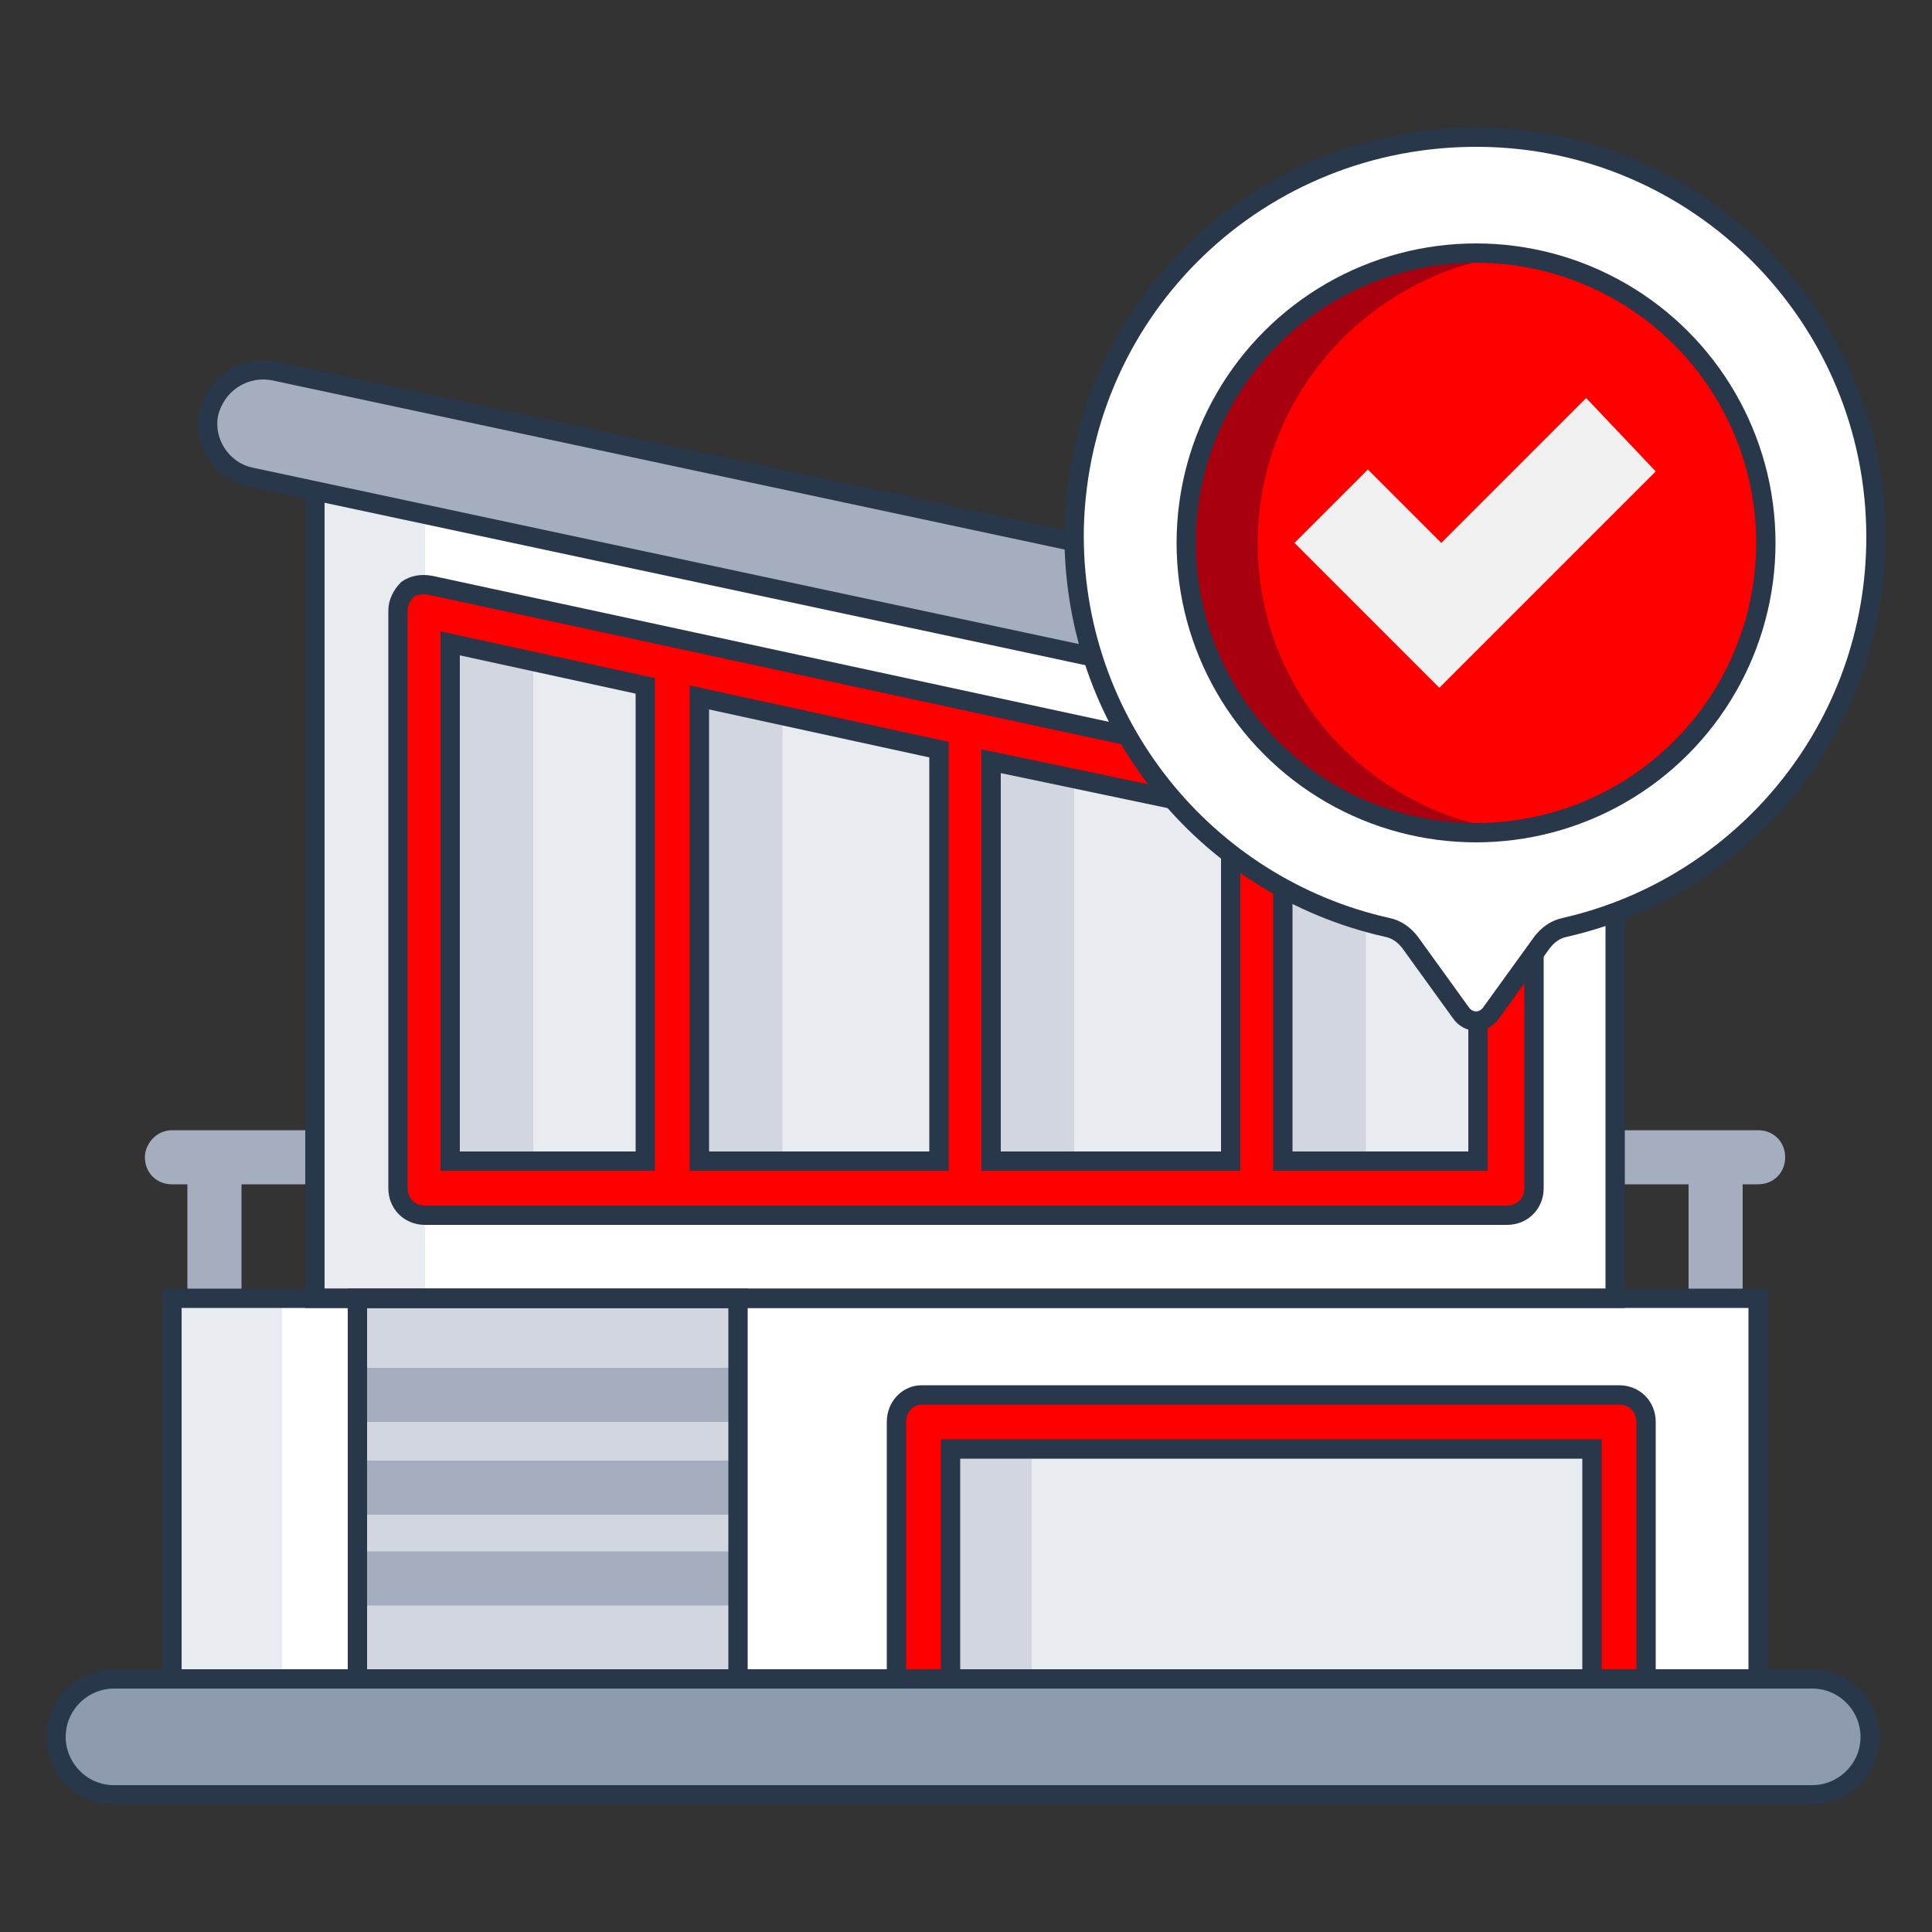 <?xml version="1.0" encoding="utf-8"?>
<!-- Generator: Adobe Illustrator 28.7.1, SVG Export Plug-In . SVG Version: 9.03 Build 54978)  -->
<svg version="1.1" id="Layer_1" xmlns="http://www.w3.org/2000/svg" xmlns:xlink="http://www.w3.org/1999/xlink" x="0px" y="0px"
	 viewBox="0 0 100 100" style="enable-background:new 0 0 100 100;" xml:space="preserve">
<rect x="0" y="0" width="100" height="100" fill="#333333" stroke="none"/>
<style type="text/css">
	.st0{fill:#A5AEBF;}
	.st1{fill:#FFFFFF;}
	.st2{fill:#E8EBEF;}
	.st3{fill:#D2D7DF;}
	.st4{fill:#FF0000;stroke:#283749;stroke-miterlimit:10;}
	.st5{fill:#8C4815;}
	.st6{fill:none;stroke:#283749;stroke-miterlimit:10;}
	.st7{fill:#A5AEBF;stroke:#283749;stroke-miterlimit:10;}
	.st8{fill:#8E9AAF;stroke:#283749;stroke-miterlimit:10;}
	.st9{fill:#FFFFFF;stroke:#283749;stroke-miterlimit:10;}
	.st10{fill:#FF0000;}
	.st11{fill:#A8000E;}
	.st12{fill:#F0F0F0;}
</style>
<g>
	<g>
		<path class="st0" d="M80.2,59.9c0,0.8,0.6,1.4,1.4,1.4h5.8v7.5c0,0.8,0.6,1.4,1.4,1.4s1.4-0.6,1.4-1.4v-7.5H91
			c0.8,0,1.4-0.6,1.4-1.4c0-0.8-0.6-1.4-1.4-1.4h-9.4C80.8,58.5,80.2,59.2,80.2,59.9z"/>
		<path class="st0" d="M7.5,59.9c0,0.8,0.6,1.4,1.4,1.4h0.8v7.3c0,0.8,0.6,1.4,1.4,1.4s1.4-0.6,1.4-1.4v-7.3H18
			c0.8,0,1.4-0.6,1.4-1.4c0-0.8-0.6-1.4-1.4-1.4H8.9C8.1,58.5,7.5,59.2,7.5,59.9z"/>
	</g>
	<path class="st1" d="M16.3,23.5l67.3,15.3v29.1H16.3V23.5z"/>
	<path class="st2" d="M16.3,23.5v44.4h5.7V24.7L16.3,23.5z"/>
	<path class="st1" d="M91,89.9H8.9V67.2H91V89.9z"/>
	<path class="st2" d="M14.5,89.9H8.9V67.2h5.7V89.9z"/>
	<path class="st2" d="M21.9,61.5V31.6l56,12.1v17.8H21.9z"/>
	<g>
		<path class="st3" d="M21.9,31.6v29.9h5.7V32.8L21.9,31.6z"/>
		<path class="st3" d="M40.5,35.6v25.9h-5.7V34.4L40.5,35.6z"/>
		<path class="st3" d="M55.6,38.9v22.6h-5.7V37.7L55.6,38.9z"/>
		<path class="st3" d="M70.7,42.2v19.3H65V40.9L70.7,42.2z"/>
	</g>
	<path class="st2" d="M83.7,86.8H47.7V73.6h35.9V86.8z"/>
	<path class="st3" d="M53.4,86.8h-5.7V73.6h5.7L53.4,86.8z"/>
	<path class="st4" d="M46.4,73.6v16.3h2.8V75h33.2v14.9h2.8V73.6c0-0.8-0.6-1.4-1.4-1.4H47.7C47,72.2,46.4,72.8,46.4,73.6z"/>
	<path class="st4" d="M21.1,30.5c-0.3,0.3-0.5,0.7-0.5,1.1v29.9c0,0.8,0.6,1.4,1.4,1.4h56c0.8,0,1.4-0.6,1.4-1.4V43.7
		c0-0.6-0.5-1.2-1.1-1.3l-12.8-2.8c0,0,0,0-0.1,0l-43.1-9.3C21.8,30.2,21.4,30.3,21.1,30.5L21.1,30.5z M48.5,60.1H36.2v-24l12.4,2.7
		V60.1z M51.3,39.4L63.7,42v18.1H51.3V39.4z M76.5,60.1H66.4V42.6l10.1,2.2V60.1z M23.3,33.3l10.1,2.2v24.6H23.3V33.3z"/>
	<path class="st3" d="M38.2,89.9H18.5V67.2h19.7V89.9z"/>
	<g>
		<path class="st0" d="M38.2,73.6H18.5v-2.8h19.7V73.6z"/>
		<path class="st0" d="M38.2,78.4H18.5v-2.8h19.7V78.4z"/>
		<path class="st0" d="M38.2,83.1H18.5v-2.8h19.7V83.1z"/>
	</g>
	<path class="st5" d="M2.9,89.9c0,1.7,1.4,3,3,3h5.7c-1.7,0-3-1.4-3-3c0-1.7,1.4-3,3-3H5.9C4.3,86.9,2.9,88.2,2.9,89.9z"/>
	<path class="st6" d="M16.3,23.5l67.3,15.3v28.4H16.3V23.5z"/>
	<path class="st7" d="M13,24.7l72.6,15.5c0.2,0,0.4,0.1,0.6,0.1c1.3,0,2.5-0.9,2.8-2.2c0.3-1.5-0.6-3-2.2-3.4L14.2,19.2
		c-1.5-0.3-3,0.6-3.4,2.2C10.5,22.9,11.5,24.4,13,24.7z"/>
	<path class="st6" d="M91,89.9H8.9V67.2H91V89.9z"/>
	<path class="st6" d="M38.2,89.9H18.5V67.2h19.7V89.9z"/>
	<path class="st8" d="M5.9,92.9c-1.7,0-3-1.4-3-3v0c0-1.7,1.4-3,3-3h87.9c1.7,0,3,1.4,3,3v0c0,1.7-1.4,3-3,3H5.9L5.9,92.9z"/>
</g>
<g>
	<g>
		<path class="st9" d="M97.1,27.8c0-11.4-9.2-20.6-20.5-20.7C65.2,7,55.9,15.9,55.6,27.3C55.4,37.4,62.4,45.9,71.8,48
			c0.5,0.1,0.9,0.4,1.2,0.8l2.6,3.6c0.4,0.6,1.2,0.6,1.6,0l2.6-3.6c0.3-0.4,0.7-0.7,1.2-0.8C90.2,45.9,97.1,37.7,97.1,27.8z"/>
	</g>
</g>
<g>
	<g>
		<g>
			<circle class="st10" cx="76.4" cy="28.1" r="15"/>
		</g>
	</g>
	<g>
		<g>
			<path class="st11" d="M65.1,28.1c0-7.6,5.7-13.9,13.1-14.9c-0.7-0.1-1.2-0.1-1.9-0.1c-8.3,0-15,6.7-15,15s6.7,15,15,15
				c0.7,0,1.2,0,1.9-0.1C70.8,42,65.1,35.8,65.1,28.1z"/>
		</g>
	</g>
	<g>
		<g>
			<path class="st12" d="M85.7,24.4L74.5,35.6L67,28.1l3.8-3.8l3.8,3.8l7.5-7.5L85.7,24.4z"/>
		</g>
	</g>
	<g>
		<g>
			<circle class="st6" cx="76.4" cy="28.1" r="15"/>
		</g>
	</g>
</g>
</svg>

